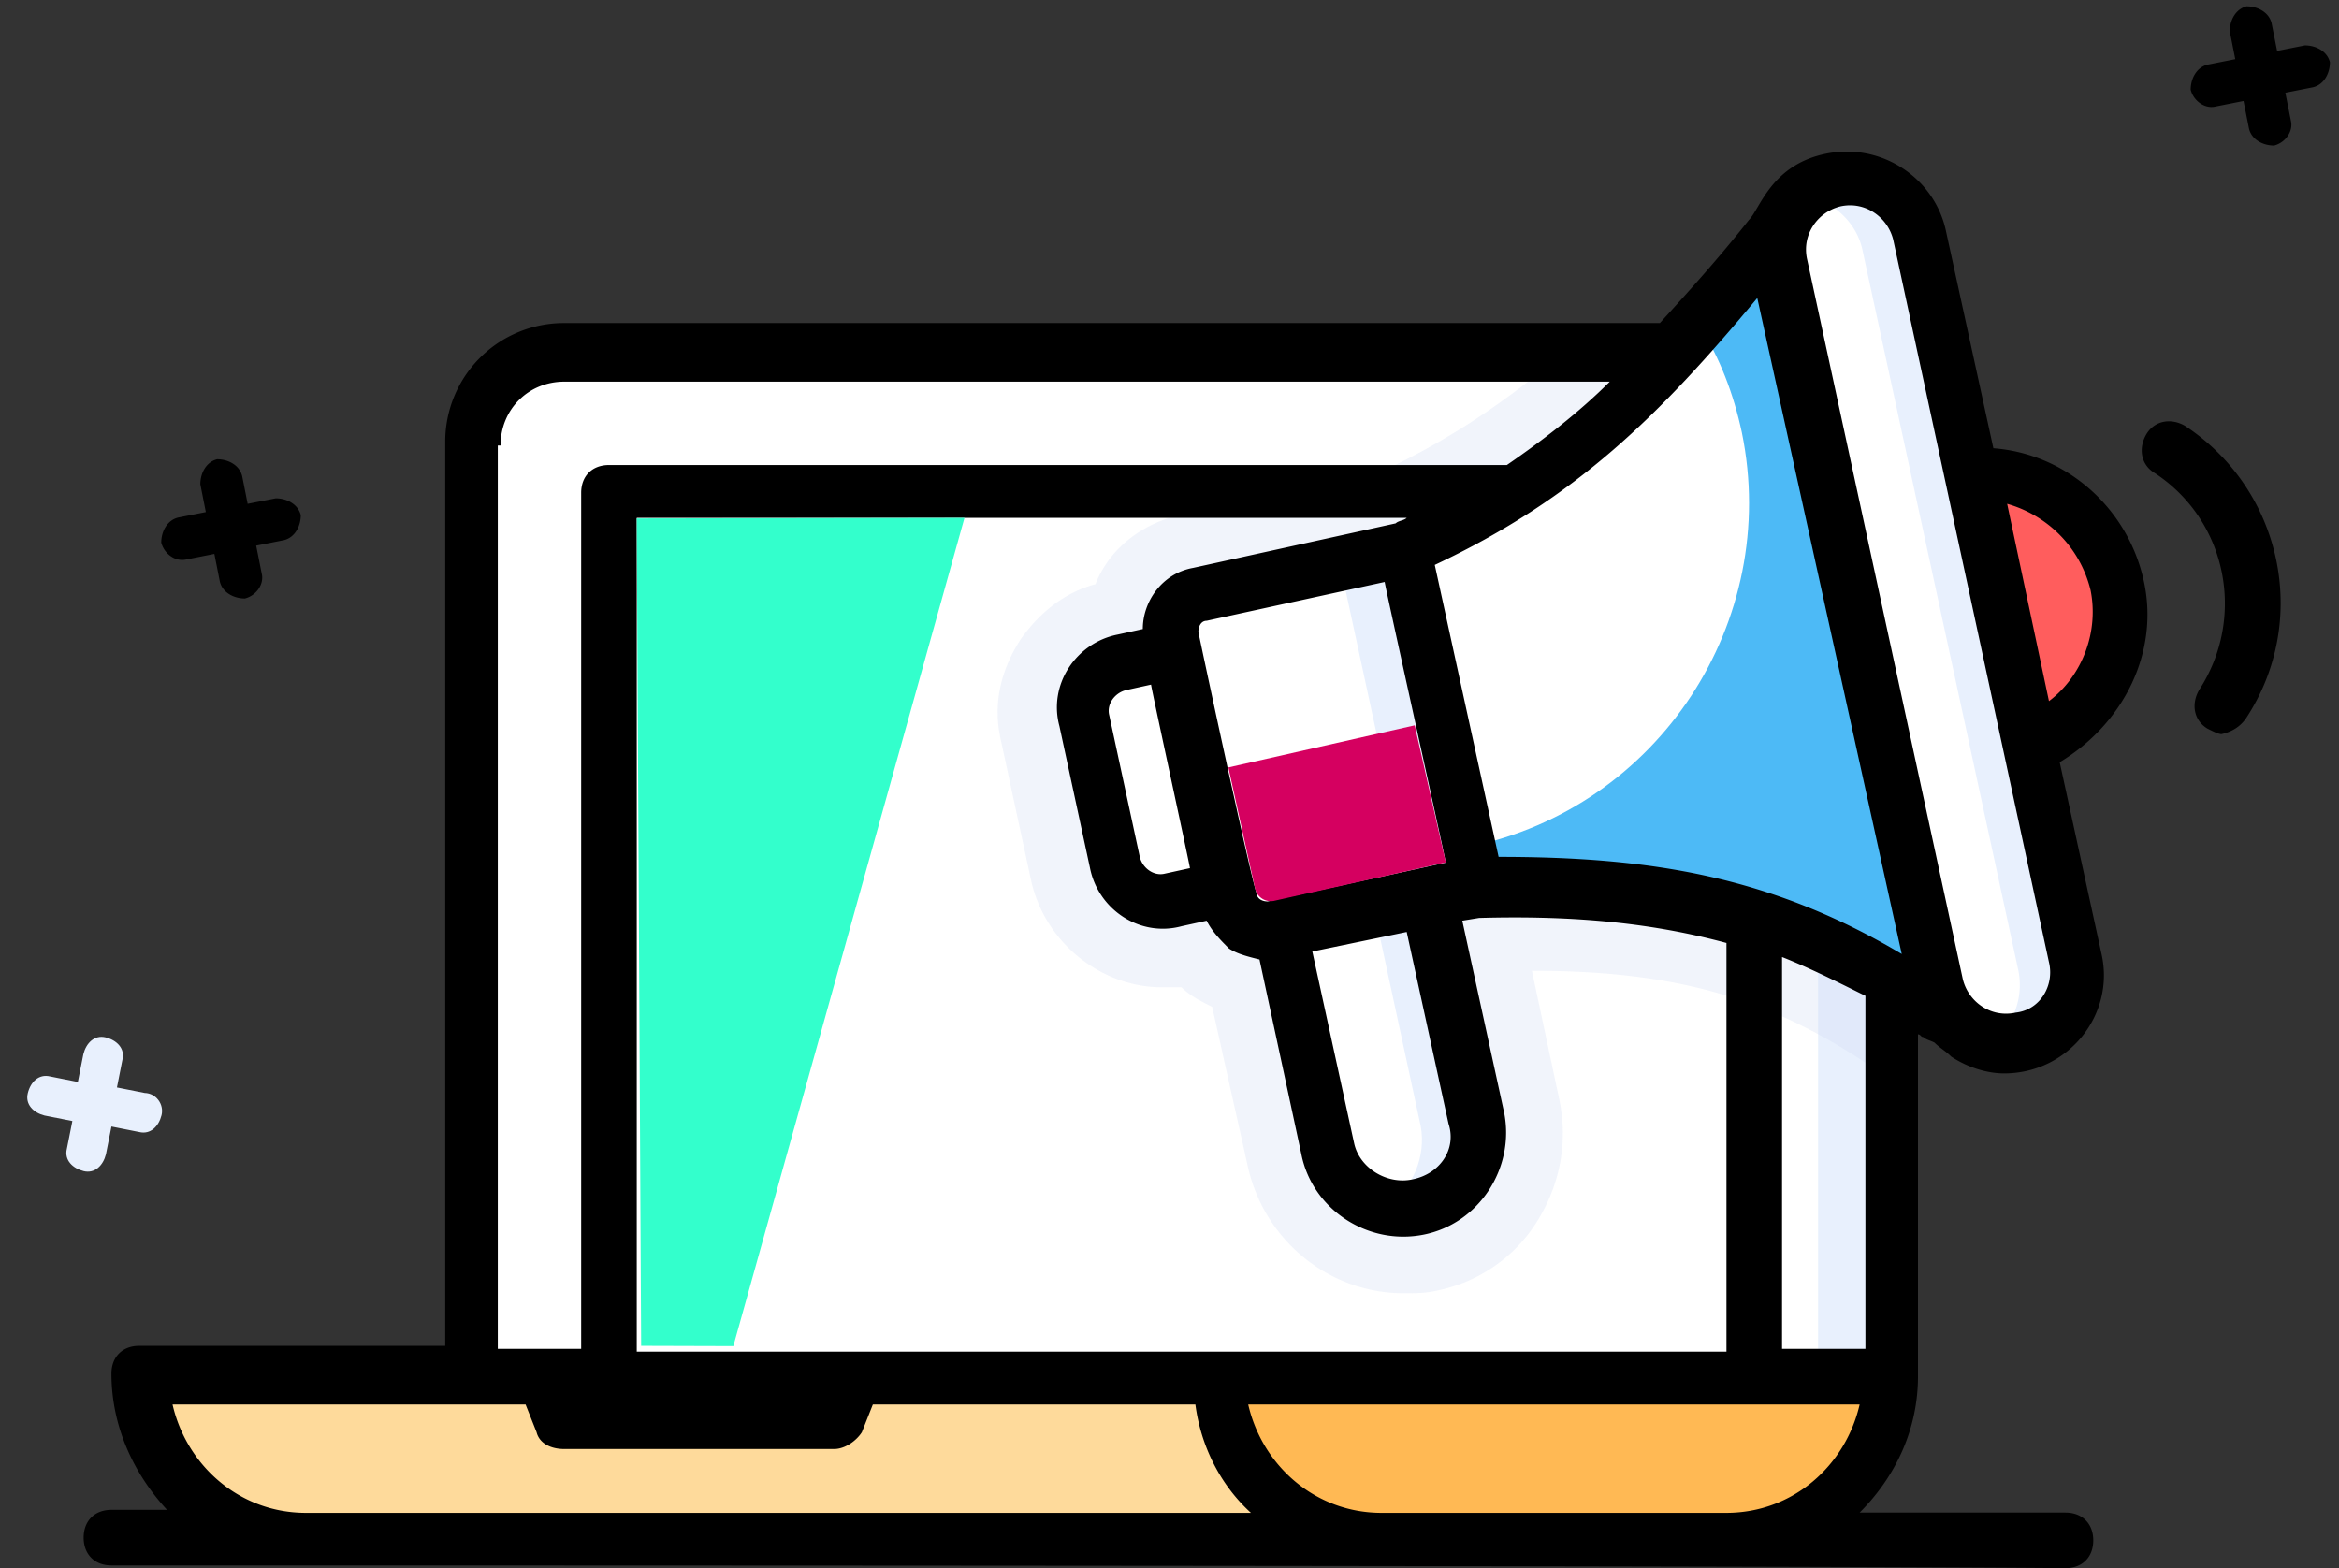 <svg version="1.1" id="Layer_1" xmlns="http://www.w3.org/2000/svg" x="0" y="0" viewBox="0 0 85 57" style="enable-background:new 0 0 85 57" xml:space="preserve"><rect x="0" y="0" width="85" height="57" fill="#333333" stroke="none"/><style>.st0{fill:#e8f0fd}.st2{fill:#fff}.st4{fill:#cedbf0}.st5{fill:#ffb954}.st6{fill:#ff5d5d}.st7{fill:#4dbaf6}.st10{display:none}.st13,.st15,.st17{display:inline}.st15,.st17{fill:#fff}.st17{fill:#ff5d5d}.st22{fill:#f9f7f8}.st23{fill:#f8fdff}.st30{fill:#01d0fb}.st31{fill:#6fd7a3}.st33{fill:#fee45a}.st39{fill:#aab2bd}.st40{fill:#e6e9ed}.st41{fill:#fcd770}.st43{fill:#de5974}.st53{display:inline;fill:#fcd770}.st56{fill:#e490d0}.st57{fill:#f9f6f9}.st58{fill:#dddaec}.st59{fill:#df73c1}.st60{fill:#f9ef63}</style><path class="st0" d="M5.87 40.53c-.1.4-.4.71-.81.61l-1.01-.2-.2 1.01c-.1.4-.4.71-.81.61-.4-.1-.71-.4-.61-.81l.2-1.01-1.01-.2c-.4-.1-.71-.4-.61-.81s.4-.71.81-.61l1.01.2.2-1.01c.1-.4.4-.71.81-.61.4.1.71.4.61.81l-.2 1.01 1.01.2c.41.01.71.41.61.81z"/><path d="M68.8 50.03c0 3.23-2.63 5.96-5.96 5.96H11.02c-3.33 0-5.96-2.63-5.96-5.96H68.8z" style="fill:#feda9b"/><path class="st2" d="M68.8 16.19v33.84H17.18V16.19c0-.71.2-1.31.61-1.92.1-.2.3-.3.4-.51.61-.61 1.41-1.01 2.32-1.01h44.95c.3 0 .71 0 1.01.1l.61.3c.2.1.4.2.51.4l.1.1.1.1c.1.1.1.2.2.2.1.1.1.2.2.2.1.1.1.2.1.2 0 .1.1.1.1.2.1.1.1.3.2.4.11.53.21.84.21 1.24z"/><path class="st0" d="M68.8 16.19v33.84h-2.73V16.19c0-.71-.2-1.31-.61-1.92-.1-.2-.2-.3-.4-.51-.61-.61-1.41-1.01-2.42-1.01h2.73c.3 0 .71 0 1.01.1.2.1.4.1.61.3.2.1.4.2.51.4l.1.1.1.1c.1.1.1.2.2.2.1.1.1.2.2.2.1.1.1.1.1.2.1.1.1.1.1.2.1.1.1.3.2.51.2.42.3.73.3 1.13z"/><path class="st4" d="M68.8 39.32c-4.04-2.93-7.58-4.04-13.13-4.04l1.01 4.75c.3 1.52 0 3.03-.81 4.34a5.571 5.571 0 0 1-3.64 2.53c-.4.1-.81.1-1.21.1-2.73 0-5.05-1.92-5.66-4.55l-1.31-5.86c-.4-.2-.81-.4-1.11-.71h-.71c-2.22 0-4.24-1.62-4.75-3.84l-1.11-5.15c-.3-1.31 0-2.53.71-3.64.71-1.01 1.62-1.72 2.73-2.02.51-1.31 1.72-2.22 3.13-2.53l7.17-1.52c2.63-1.21 4.65-2.63 6.57-4.24h8.79c.3 0 .71 0 1.01.1l.61.3c.2.1.4.2.51.4l.1.1.1.1c.1.1.1.2.2.2.1.1.1.2.2.2.1.1.1.2.1.2 0 .1.1.1.1.2.1.1.1.3.2.4.1.3.2.61.2 1.01v23.17z" style="opacity:.3"/><path class="st4" d="M68.8 50.03c0 3.23-2.63 5.96-5.96 5.96H50.42c-.3-.71-.51-1.52-.51-2.32v-3.64H68.8z"/><path class="st5" d="M68.8 50.03c0 3.33-2.63 5.96-5.96 5.96H50.32c-3.33 0-5.96-2.63-5.96-5.96H68.8z"/><path class="st2" d="m42.64 23.66 1.82 8.69-1.92.4c-1.01.2-1.92-.4-2.12-1.41l-1.11-5.15c-.2-1.01.4-1.92 1.41-2.12l1.92-.41z"/><path class="st2" d="m42.54 23.16 2.02 9.6c.2.71.91 1.21 1.62 1.01l7.48-1.62-2.63-12.22-7.48 1.62c-.71.2-1.21.9-1.01 1.61z"/><path class="st0" d="m53.65 32.15-7.48 1.62h-.2l5.35-1.11-2.62-12.13 2.32-.51 2.63 12.13z"/><path class="st2" d="m64.46 8.71 6.06 28.18c-5.35-3.84-9.9-4.85-16.87-4.65l-2.63-12.22c6.06-2.72 9.2-6.15 13.44-11.31zM70.92 17.3l2.12 10c2.73-.61 4.44-3.33 3.84-6.06-.5-2.83-3.23-4.55-5.96-3.94z"/><path class="st6" d="M76.98 21.24a5.079 5.079 0 0 1-3.84 6.06l-.1-.4c1.72-1.11.1-8.99-1.92-9.29l-.1-.3c2.63-.62 5.36 1.1 5.96 3.93z"/><path class="st2" d="m69.81 8.61 5.66 26.16c.3 1.41-.61 2.83-2.02 3.13-1.41.3-2.83-.61-3.13-2.02L64.76 9.72c-.3-1.41.61-2.83 2.02-3.13 1.42-.3 2.73.61 3.03 2.02z"/><path class="st0" d="M75.47 34.78c.3 1.41-.61 2.83-2.02 3.13-.4.1-.81.1-1.11 0a2.64 2.64 0 0 0 1.01-2.63L67.69 9.12c-.2-1.01-1.01-1.72-1.92-2.02.3-.2.61-.4 1.01-.51 1.41-.3 2.83.61 3.13 2.02l5.56 26.17z"/><path class="st2" d="m51.93 32.55 1.72 7.98c.3 1.52-.61 2.93-2.12 3.33-1.52.3-2.93-.61-3.33-2.12l-1.72-7.98 5.45-1.21z"/><path class="st0" d="M53.75 40.53c.3 1.52-.61 2.93-2.12 3.23-.4.1-.81.1-1.11 0 .81-.61 1.31-1.72 1.11-2.83l-1.72-7.98 2.22-.51 1.62 8.09z"/><path class="st7" d="M70.27 37.23c-5.35-3.84-9.9-4.85-16.87-4.65l-.4-1.71c.1 0 .3 0 .4-.1 6.87-1.41 11.31-8.18 9.9-15.05-.3-1.41-.81-2.73-1.52-3.84.81-.91 1.52-1.82 2.42-2.83l6.07 28.18z"/><path class="st0" d="M67.29 6.49c-.2 0-.4 0-.51.1.1 0 .3-.1.51-.1z"/><path d="m80.52 3.87 1.01-.2.2 1.01c.1.4.51.61.91.61.4-.1.71-.51.61-.91l-.2-1.01 1.01-.2c.4-.1.61-.51.61-.91-.1-.4-.51-.61-.91-.61l-1.01.2-.2-1.01c-.1-.4-.51-.61-.91-.61-.4.1-.61.51-.61.91l.2 1.01-1.01.2c-.4.1-.61.51-.61.91.1.4.51.71.91.61zM6.78 20.33l1.01-.2.2 1.01c.1.4.51.61.91.61.4-.1.71-.51.61-.91l-.2-1.01 1.01-.2c.4-.1.61-.51.61-.91-.1-.4-.51-.61-.91-.61l-1.02.2-.2-1.01c-.1-.4-.51-.61-.91-.61-.4.1-.61.51-.61.91l.2 1.01-1.01.2c-.4.1-.61.51-.61.91.11.41.51.71.92.61zM77.89 21.04c-.61-2.63-2.83-4.55-5.45-4.75l-1.72-7.88c-.4-1.92-2.32-3.23-4.34-2.83-2.02.4-2.42 2.02-2.83 2.42-1.11 1.41-2.22 2.63-3.23 3.74h-39.8a4.31 4.31 0 0 0-4.34 4.34v32.83H5.06c-.61 0-1.01.4-1.01 1.01 0 1.92.81 3.64 2.02 4.95H4.05c-.61 0-1.01.4-1.01 1.01s.4 1.01 1.01 1.01c10.61 0 60.41 0 71.01.1.61 0 1.01-.4 1.01-1.01s-.4-1.01-1.01-1.01h-7.48c1.31-1.31 2.12-3.03 2.12-4.95V37.59c.1 0 .1.1.2.1.1.1.2.1.4.2.2.2.4.3.61.51.61.4 1.31.61 1.92.61 2.32 0 4.04-2.12 3.54-4.34l-1.52-6.97c2.34-1.41 3.65-4.04 3.04-6.66zM50.21 54.98c-2.42 0-4.34-1.72-4.85-3.94h22.22c-.51 2.22-2.42 3.94-4.85 3.94H50.21zm-27.07-5.96v-30.2h27.98c-.1.1-.3.1-.4.2l-7.37 1.62c-1.11.2-1.82 1.21-1.82 2.22l-.91.2c-1.52.3-2.53 1.82-2.12 3.33l1.11 5.15c.3 1.52 1.82 2.53 3.33 2.12l.91-.2c.2.4.51.71.81 1.01.3.2.71.3 1.11.4l1.52 7.07c.4 2.02 2.42 3.33 4.44 2.93 2.02-.4 3.33-2.42 2.93-4.44l-1.52-6.97.61-.1c3.54-.1 6.36.2 8.99.91v14.85h-39.6v-.1zm28.19-6.16c-.91.2-1.92-.4-2.12-1.31l-1.52-6.97 3.43-.71 1.52 6.97c.3.91-.3 1.82-1.31 2.02zm-7.78-19.9c0-.2.1-.4.3-.4l6.47-1.41c0 .1 2.22 10.1 2.22 10.2l-6.47 1.41c-.2 0-.4-.1-.4-.3-.1-.01-2.22-9.91-2.12-9.5zm-1.72 1.92c0 .1 1.52 7.07 1.41 6.67l-.91.2c-.4.1-.81-.2-.91-.61l-1.11-5.15c-.1-.4.2-.81.61-.91l.91-.2zm12.63 6.26-2.32-10.61c5.15-2.42 8.18-5.45 11.72-9.7l5.25 23.84c-4.75-2.82-9.1-3.53-14.65-3.53zM18.19 16.19c0-1.31 1.01-2.32 2.32-2.32H58.5c-1.11 1.11-2.42 2.12-3.74 3.03H22.13c-.61 0-1.01.4-1.01 1.01v31.11h-3.03V16.19h.1zm.91 34.85.4 1.01c.1.4.51.61 1.01.61h9.8c.4 0 .81-.3 1.01-.61l.4-1.01h11.72c.2 1.52.91 2.93 2.02 3.94H11.12c-2.42 0-4.34-1.72-4.85-3.94H19.1zm48.69-2.02h-3.03V34.78c1.01.4 2.02.91 3.03 1.41v12.83zm5.46-12.22c-.91.2-1.72-.4-1.92-1.21L65.67 9.42c-.2-.91.4-1.72 1.21-1.92.91-.2 1.72.4 1.92 1.21l5.66 26.26c.2.82-.3 1.73-1.21 1.83zm1.21-11.32-1.52-7.17c1.41.4 2.63 1.52 3.03 3.13.31 1.52-.3 3.13-1.51 4.04zM81.63 26.09c2.32-3.54 1.31-8.28-2.22-10.61-.51-.3-1.11-.2-1.41.3-.3.51-.2 1.11.3 1.41 2.63 1.72 3.33 5.25 1.62 7.88-.3.51-.2 1.11.3 1.41.2.1.4.2.51.2.4-.09.7-.29.9-.59z"/><path style="fill:#3fc" d="m35.05 18.82-8.4 30.1-3.35-.01-.16-30.07z"/><path d="m44.64 27.89 6.77-1.53 1.13 4.98-6.25 1.4a.585.585 0 0 1-.68-.45l-.97-4.4z" style="fill:#d50060"/></svg>